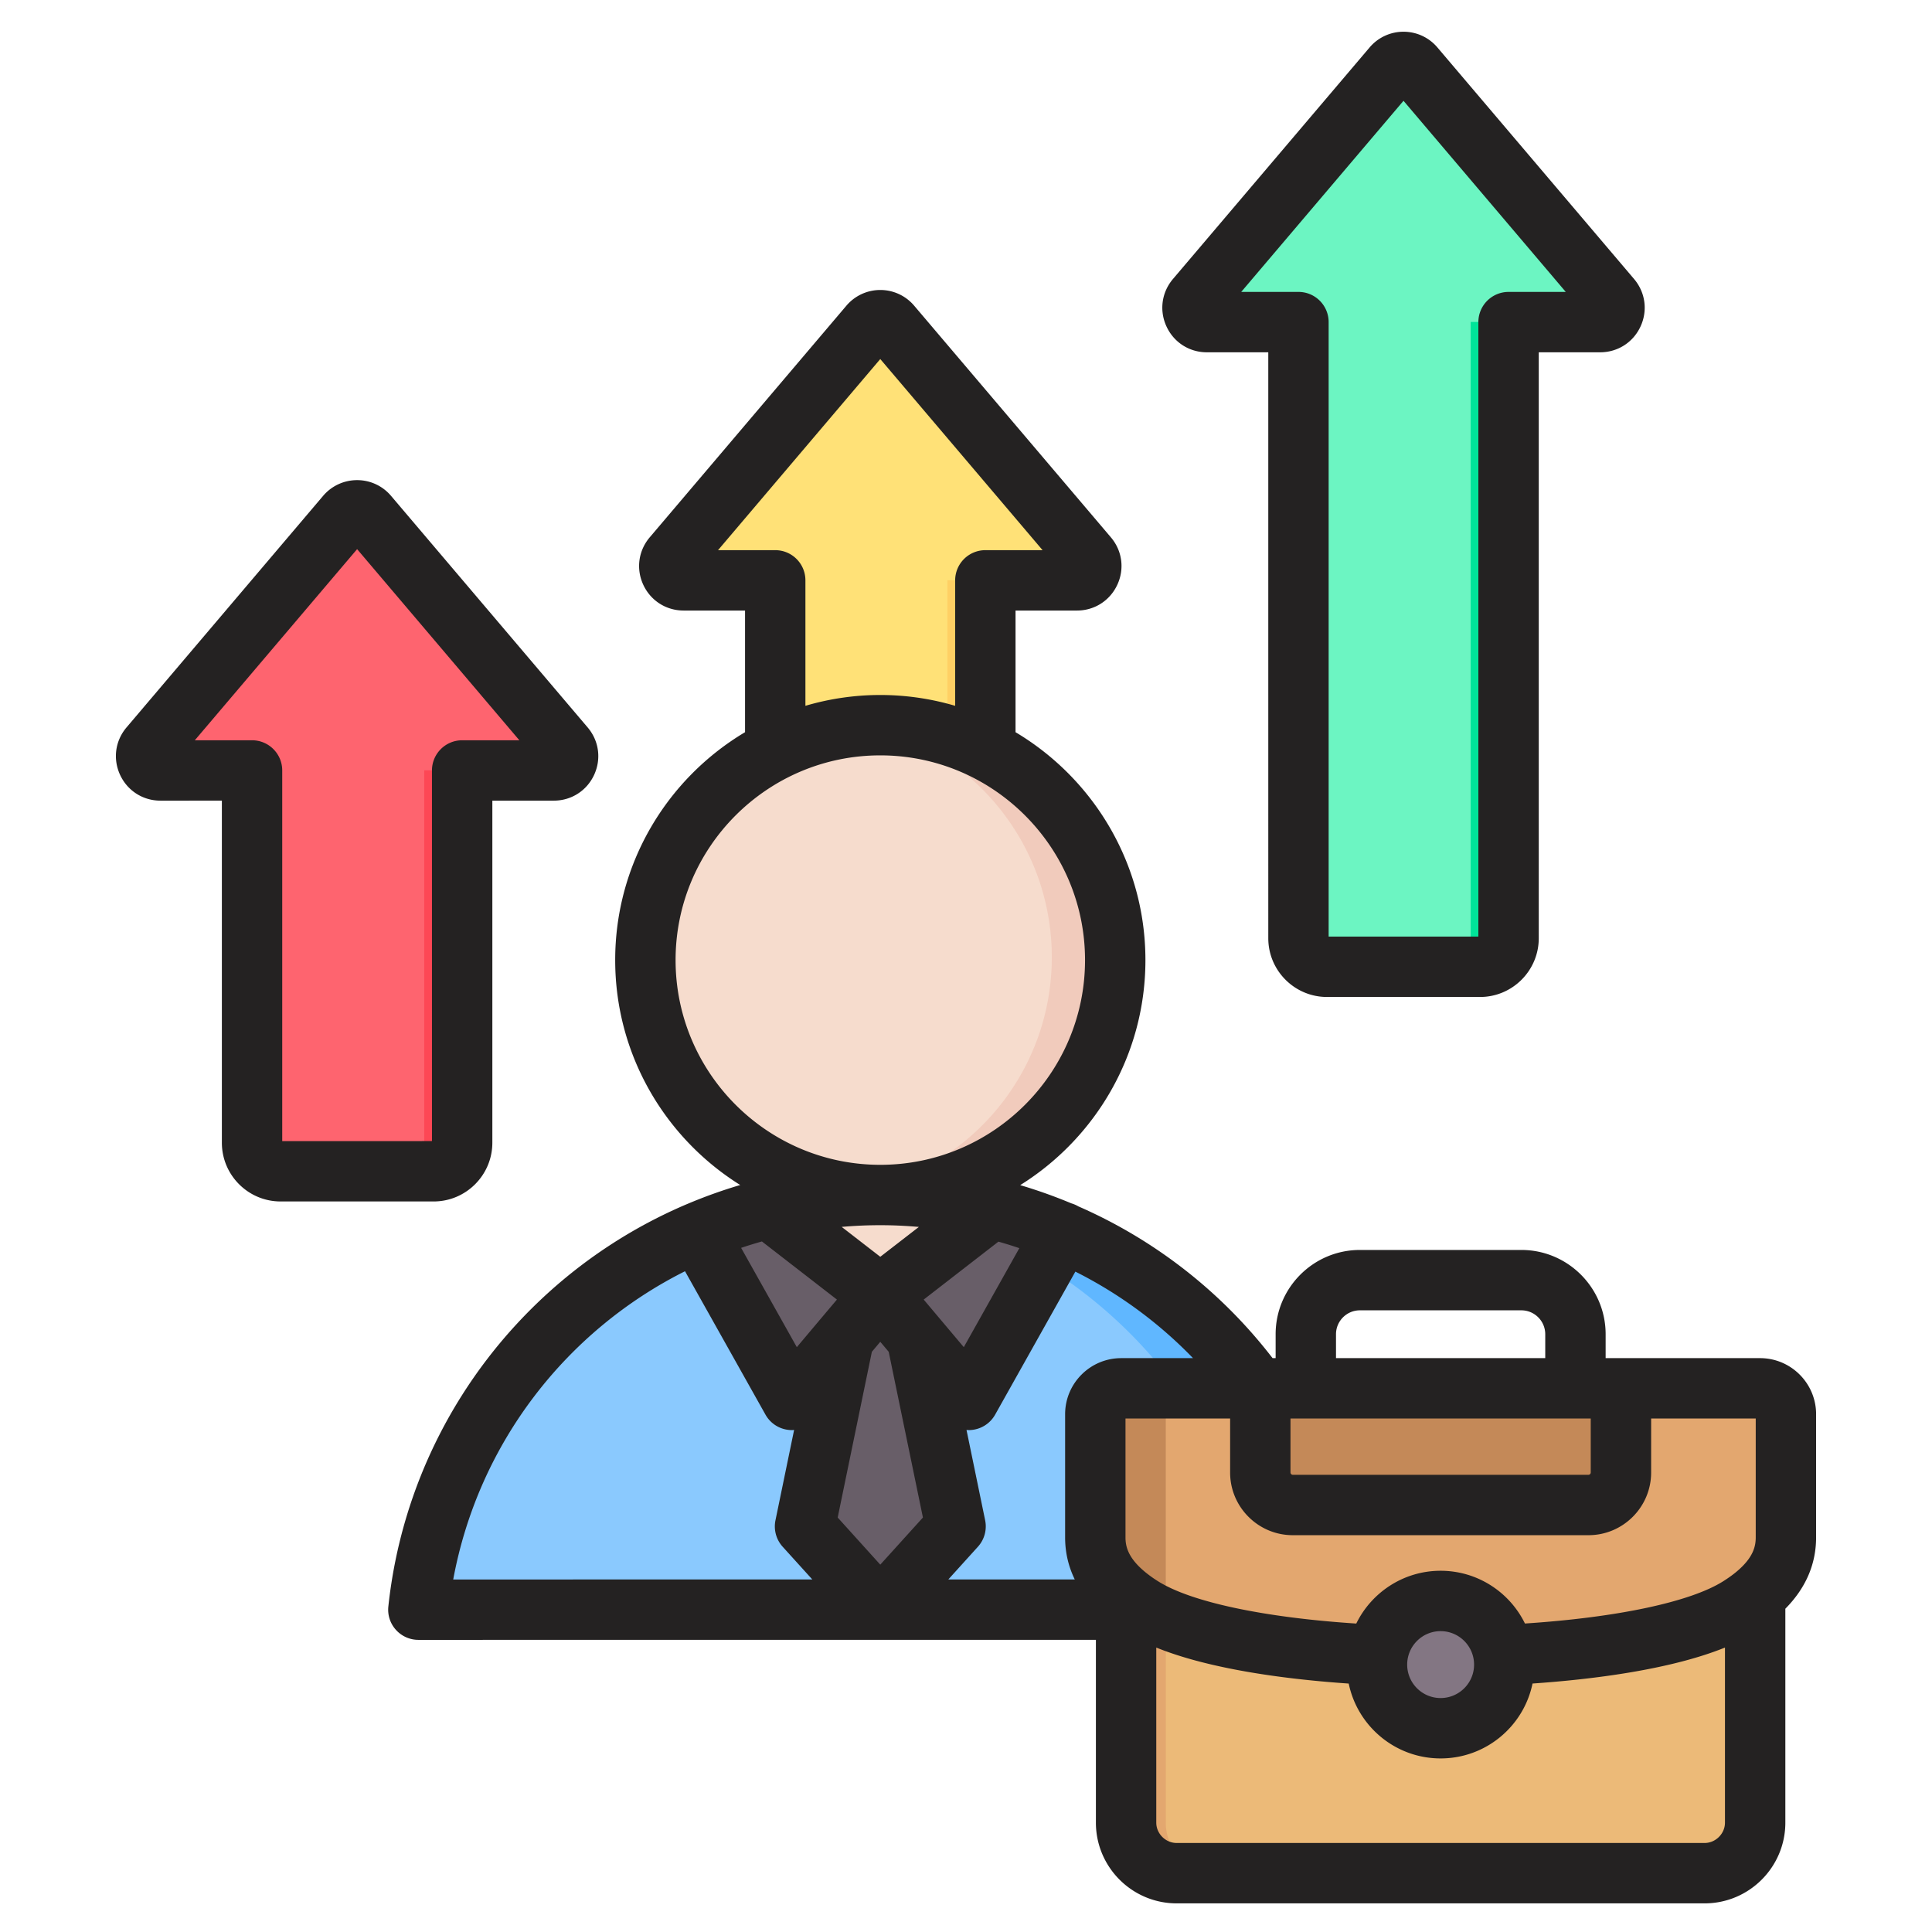 <svg viewBox="0 0 512 512" xmlns="http://www.w3.org/2000/svg"><g clip-rule="evenodd" fill-rule="evenodd"><path d="m369.014 17.705-52.113 61.378c-2.091 2.463-.343 6.235 2.885 6.235h24.272V248.6c0 4.163 3.407 7.571 7.57 7.571h40.541c4.163 0 7.57-3.402 7.57-7.571V85.318h24.272c3.228 0 4.977-3.772 2.885-6.235l-52.113-61.378a3.786 3.786 0 0 0-5.769 0z" fill="#6cf5c2"/><path d="m369.014 17.705-2.115 2.491 49.998 58.887c2.092 2.463.344 6.235-2.885 6.235h10c3.228 0 4.977-3.772 2.885-6.235l-52.113-61.378a3.787 3.787 0 0 0-5.77 0zM382.17 256.17c4.163 0 7.57-3.402 7.57-7.571V85.318h10V248.6c0 4.169-3.408 7.571-7.57 7.571h-10z" fill="#00e499"/><path d="m230.358 86.15-52.113 61.378c-2.091 2.462-.343 6.235 2.885 6.235h24.272v98.649c0 4.163 3.407 7.57 7.57 7.57h40.541c4.163 0 7.57-3.401 7.57-7.57v-98.649h24.272c3.229 0 4.977-3.772 2.885-6.235L236.129 86.15a3.787 3.787 0 0 0-5.771 0z" fill="#ffe177"/><path d="m230.358 86.15-2.115 2.491 49.998 58.888c2.092 2.463.344 6.235-2.885 6.235h10c3.229 0 4.977-3.772 2.885-6.235L236.129 86.15a3.787 3.787 0 0 0-5.771 0zm13.156 173.832c4.163 0 7.57-3.401 7.57-7.57v-98.649h10v98.649c0 4.17-3.407 7.57-7.57 7.57z" fill="#ffd064"/><path d="m91.702 136.53-52.113 61.378c-2.091 2.462-.343 6.235 2.885 6.235h24.272v98.649c0 4.163 3.407 7.57 7.571 7.57h40.541c4.163 0 7.57-3.401 7.57-7.57v-98.649H146.7c3.229 0 4.977-3.772 2.885-6.235L97.473 136.53a3.788 3.788 0 0 0-5.771 0z" fill="#fe646f"/><path d="m91.702 136.53-2.115 2.491 49.998 58.887c2.092 2.463.344 6.235-2.885 6.235h10c3.229 0 4.977-3.772 2.885-6.235L97.473 136.53a3.788 3.788 0 0 0-5.771 0zm13.156 173.832c4.163 0 7.57-3.401 7.57-7.57v-98.649h10v98.649c0 4.17-3.407 7.57-7.57 7.57z" fill="#fd4755"/><path d="m120.505 428.066 225.477-.001a9.646 9.646 0 0 0 9.485-11.612c-11.592-56.895-61.906-99.707-122.223-99.707-60.318 0-110.632 42.813-122.224 99.708a9.646 9.646 0 0 0 9.485 11.612z" fill="#8ac9fe"/><path d="M323.937 428.066h22.045a9.646 9.646 0 0 0 9.485-11.612c-11.592-56.895-61.906-99.707-122.223-99.707-3.714 0-7.391.164-11.022.482 55.344 4.846 100.322 45.835 111.201 99.225a9.647 9.647 0 0 1-9.486 11.612z" fill="#60b7ff"/><circle cx="233.244" cy="253.677" fill="#f6dccd" r="63.068"/><path d="M233.244 190.608c34.832 0 63.068 28.237 63.068 63.068s-28.237 63.068-63.068 63.068c-2.982 0-5.915-.212-8.787-.612 30.672-4.276 54.282-30.607 54.282-62.456s-23.61-58.18-54.282-62.456a63.823 63.823 0 0 1 8.787-.612z" fill="#f1cbbc"/><path d="m225.763 344.045 7.542-2.178 7.419 2.178 12.066 58.494c.261 1.264-.067 2.466-.932 3.423l-15.706 17.364c-.771.852-1.76 1.291-2.908 1.291s-2.138-.439-2.908-1.291l-15.706-17.364c-.866-.957-1.193-2.159-.932-3.423z" fill="#685e68"/><path d="m229.369 343.004 3.936-1.137 7.42 2.178 12.066 58.495c.261 1.264-.067 2.466-.932 3.423l-15.706 17.364a3.797 3.797 0 0 1-2.908 1.291 3.795 3.795 0 0 1-2.908-1.291l-.996-1.101 14.71-16.263c.865-.957 1.193-2.159.932-3.423l-12.066-58.495z" fill="#544854"/><path d="M203.665 320.235a122.18 122.18 0 0 0-18.8 6.293l22.159 39.489c.649 1.157 1.728 1.859 3.049 1.984 1.321.126 2.513-.362 3.368-1.376l19.803-23.481z" fill="#685e68"/><path d="M187.68 325.365c-.944.376-1.883.764-2.815 1.163l22.159 39.489c.649 1.157 1.729 1.859 3.049 1.984 1.321.126 2.513-.362 3.368-1.376l19.803-23.481-3.152-2.441-16.651 19.744c-.855 1.014-2.047 1.501-3.368 1.376s-2.4-.828-3.049-1.985z" fill="#544854"/><path d="M262.823 320.235a122.18 122.18 0 0 1 18.8 6.293l-22.159 39.489c-.649 1.157-1.728 1.859-3.049 1.984s-2.513-.361-3.368-1.375l-19.803-23.482z" fill="#685e68"/><path d="M278.695 325.32c.982.39 1.958.793 2.928 1.208l-22.159 39.489c-.649 1.157-1.728 1.859-3.049 1.984-1.32.125-2.513-.361-3.368-1.375l-19.803-23.482 3.278-2.539 16.525 19.595c.855 1.014 2.048 1.501 3.368 1.375 1.32-.125 2.4-.828 3.049-1.985z" fill="#544854"/><path d="m203.704 320.265 29.54 22.88 23.173-17.948 6.367-4.932a125.034 125.034 0 0 0-29.54-3.519c-3.712 0-7.385.164-11.014.481l-.008-.001a124.422 124.422 0 0 0-18.518 3.039z" fill="#f6dccd"/><path d="M298.299 411.446v71.596c0 7.374 6.033 13.407 13.407 13.407h140.055c7.374 0 13.407-6.033 13.407-13.407v-71.594z" fill="#ecba78"/><path d="M298.299 411.446v71.596c0 7.374 6.033 13.407 13.407 13.407h10.641c-7.374 0-13.407-6.034-13.407-13.407v-71.596z" fill="#e3a76f"/><path d="M460.994 425.768a41.85 41.85 0 0 0 4.174-2.99c4.823-3.96 8.166-8.903 8.166-15.393v-32.684c0-3.784-3.087-6.87-6.87-6.87H297.003c-3.783 0-6.869 3.086-6.869 6.87v32.684c0 6.489 3.342 11.433 8.165 15.391a41.711 41.711 0 0 0 4.175 2.991c27.891 17.648 130.832 17.52 158.52.001z" fill="#e3a76f"/><path d="M333.901 367.833h95.667v22.339c0 4.737-3.876 8.613-8.613 8.613h-78.441c-4.737 0-8.613-3.876-8.613-8.613zM308.94 367.833h-11.937c-3.783 0-6.869 3.086-6.869 6.87v32.684c0 6.489 3.342 11.433 8.165 15.391a41.711 41.711 0 0 0 4.175 2.991c1.841 1.164 4.016 2.249 6.467 3.259v-61.195z" fill="#c48958"/><path d="M364.85 441.123c0 9.325 7.559 16.883 16.884 16.883s16.883-7.559 16.883-16.883c0-9.294-7.529-16.883-16.883-16.883-9.354-.001-16.884 7.587-16.884 16.883z" fill="#837683"/><path d="M364.85 441.123c0 9.325 7.559 16.883 16.884 16.883.905 0 1.793-.072 2.66-.209-8.061-1.276-14.223-8.255-14.223-16.674 0-8.395 6.142-15.397 14.224-16.674a17.02 17.02 0 0 0-2.66-.209c-9.355-.001-16.885 7.587-16.885 16.883z" fill="#685e68"/><path d="M451.735 488.41H311.827c-2.932 0-5.403-2.469-5.403-5.389v-46.4c14.784 5.989 35.72 8.5 50.999 9.539 2.33 11.311 12.36 19.841 24.354 19.841 11.998 0 22.037-8.529 24.358-19.85 15.293-1.05 36.234-3.56 50.999-9.53v46.4c0 2.919-2.472 5.389-5.399 5.389zM181.536 336.89l21.327 38.01a7.992 7.992 0 0 0 6.223 4.051c.249.029.499.04.748.04.212 0 .41-.02.612-.04l-4.942 23.959a8.028 8.028 0 0 0 1.902 6.981l7.86 8.678-95.159.011c6.698-36.169 29.997-65.929 61.429-81.69zm-2.499-82.46c0-29.909 24.339-54.249 54.247-54.249 29.922 0 54.261 24.34 54.261 54.249 0 29.911-24.306 54.23-54.209 54.261h-.099c-29.894-.031-54.2-24.361-54.2-54.261zm26.41-108.63h-15.161l42.997-50.649 43.011 50.649h-15.17a8.002 8.002 0 0 0-7.997 8v33.249a69.948 69.948 0 0 0-19.844-2.868 69.986 69.986 0 0 0-19.839 2.868V153.8c0-4.42-3.577-8-7.997-8zm-3.53 183.201c-1.859.52-3.69 1.09-5.512 1.699l14.761 26.311 6.34-7.529c.009 0 .009 0 .009-.011l4.279-5.069zm47.177 20.51c-.019-.02-.038-.04-.061-.07l-4.245-5.04 19.807-15.35a113.18 113.18 0 0 1 5.54 1.721l-14.719 26.239zm-4.509 52.649-11.301 12.492-11.287-12.492 9.056-43.919 2.231-2.65 2.231 2.65zm-11.301-77.469h.052c3.408 0 6.801.16 10.172.46l-10.223 7.91-10.228-7.921c3.361-.299 6.75-.449 10.181-.449zm82.878 35.23a115.47 115.47 0 0 0-31.178-22.93L263.718 374.9a8.007 8.007 0 0 1-6.222 4.051c-.249.029-.513.04-.762.04-.198 0-.395-.02-.598-.04l4.942 23.959a8.033 8.033 0 0 1-1.911 6.981l-7.851 8.678h33.508c-1.69-3.458-2.556-7.18-2.556-11.129v-32.66c0-8.191 6.665-14.859 14.869-14.859zm37.891-6.33c0-3.501 2.843-6.34 6.331-6.34h42.79c3.493 0 6.331 2.839 6.331 6.34v6.33h-55.452zm67.511 22.33v14.319a.627.627 0 0 1-.598.601h-78.37a.63.63 0 0 1-.602-.601v-14.319zm-39.787 56.35c-4.891 0-8.859 3.979-8.859 8.87 0 4.89 3.968 8.86 8.859 8.86 4.89 0 8.868-3.97 8.868-8.86-.001-4.891-3.978-8.87-8.868-8.87zm83.509-24.831c0 2.28-.593 5.38-5.229 9.189-.97.802-2.113 1.611-3.37 2.41-8.703 5.5-28.1 9.611-52.562 11.21-4.038-8.27-12.539-13.979-22.348-13.979s-18.31 5.72-22.353 13.99c-24.429-1.591-43.816-5.701-52.547-11.221a33.738 33.738 0 0 1-3.361-2.399l-.009-.011c-4.641-3.809-5.239-6.909-5.239-9.189v-31.52h27.728v14.319c0 9.151 7.451 16.601 16.601 16.601h78.37c9.15 0 16.601-7.45 16.601-16.601V375.92h27.719v31.52zm15.999-32.659c0-8.191-6.66-14.859-14.859-14.859h-40.917v-6.33c0-12.321-10.021-22.339-22.334-22.339h-42.79c-12.318 0-22.33 10.018-22.33 22.339v6.33h-.81a131.296 131.296 0 0 0-51.559-40.26l-.099-.07a8.676 8.676 0 0 0-1.69-.701 133.583 133.583 0 0 0-13.532-4.819c19.901-12.411 33.184-34.5 33.184-59.641 0-25.649-13.833-48.13-34.421-60.39V161.8h16.281c4.636 0 8.736-2.62 10.689-6.829 1.958-4.22 1.299-9.041-1.709-12.58L242.265 81.01a11.753 11.753 0 0 0-8.981-4.161 11.785 11.785 0 0 0-8.981 4.161l-52.11 61.381c-3.007 3.539-3.667 8.36-1.718 12.58 1.953 4.209 6.048 6.829 10.703 6.829h16.267v32.24c-20.588 12.26-34.412 34.741-34.412 60.39 0 25.121 13.255 47.19 33.132 59.61a131.986 131.986 0 0 0-14.149 5.08c-.16.061-.32.131-.48.2a131.074 131.074 0 0 0-36.172 23.211c-23.948 21.67-39.029 51.209-42.446 83.189a7.94 7.94 0 0 0 2 6.2 7.994 7.994 0 0 0 5.949 2.66l122.407-.009c.009 0 .009.009.009.009.014 0 .014-.009.014-.009h57.127v48.449c0 11.789 9.602 21.391 21.402 21.391h139.907c11.8 0 21.402-9.601 21.402-21.391v-56.69c5.408-5.47 8.148-11.809 8.148-18.89v-32.659zm-366.812-72.379H74.794V204.18c0-4.42-3.587-8-7.997-8h-15.17l43.012-50.65 42.997 50.65h-15.161a8 8 0 0 0-8.002 8zm16.003.428c0 8.59-6.99 15.571-15.57 15.571h-40.54c-8.59 0-15.57-6.981-15.57-15.571v-90.65H42.519c-4.641 0-8.741-2.62-10.694-6.829-1.949-4.221-1.299-9.04 1.709-12.579l52.11-61.381a11.794 11.794 0 0 1 8.995-4.15 11.73 11.73 0 0 1 8.976 4.15l52.115 61.381c3.008 3.539 3.667 8.359 1.718 12.579-1.949 4.209-6.048 6.829-10.699 6.829h-16.272v90.65zM371.944 26.71l43.002 50.651h-15.161a8 8 0 0 0-8.002 8V248.21h-39.679V85.361c0-4.42-3.577-8-7.997-8h-15.17zm-52.11 66.651c-4.65 0-8.75-2.62-10.699-6.84-1.948-4.21-1.299-9.029 1.709-12.58l52.119-61.371a11.759 11.759 0 0 1 8.981-4.161c3.46 0 6.74 1.511 8.981 4.161l52.124 61.371c2.998 3.55 3.657 8.369 1.709 12.58-1.953 4.22-6.053 6.84-10.703 6.84h-16.267V248.64c0 8.581-6.98 15.571-15.57 15.571h-40.54c-8.59 0-15.57-6.991-15.57-15.571V93.361z" fill="#242222"/></g></svg>